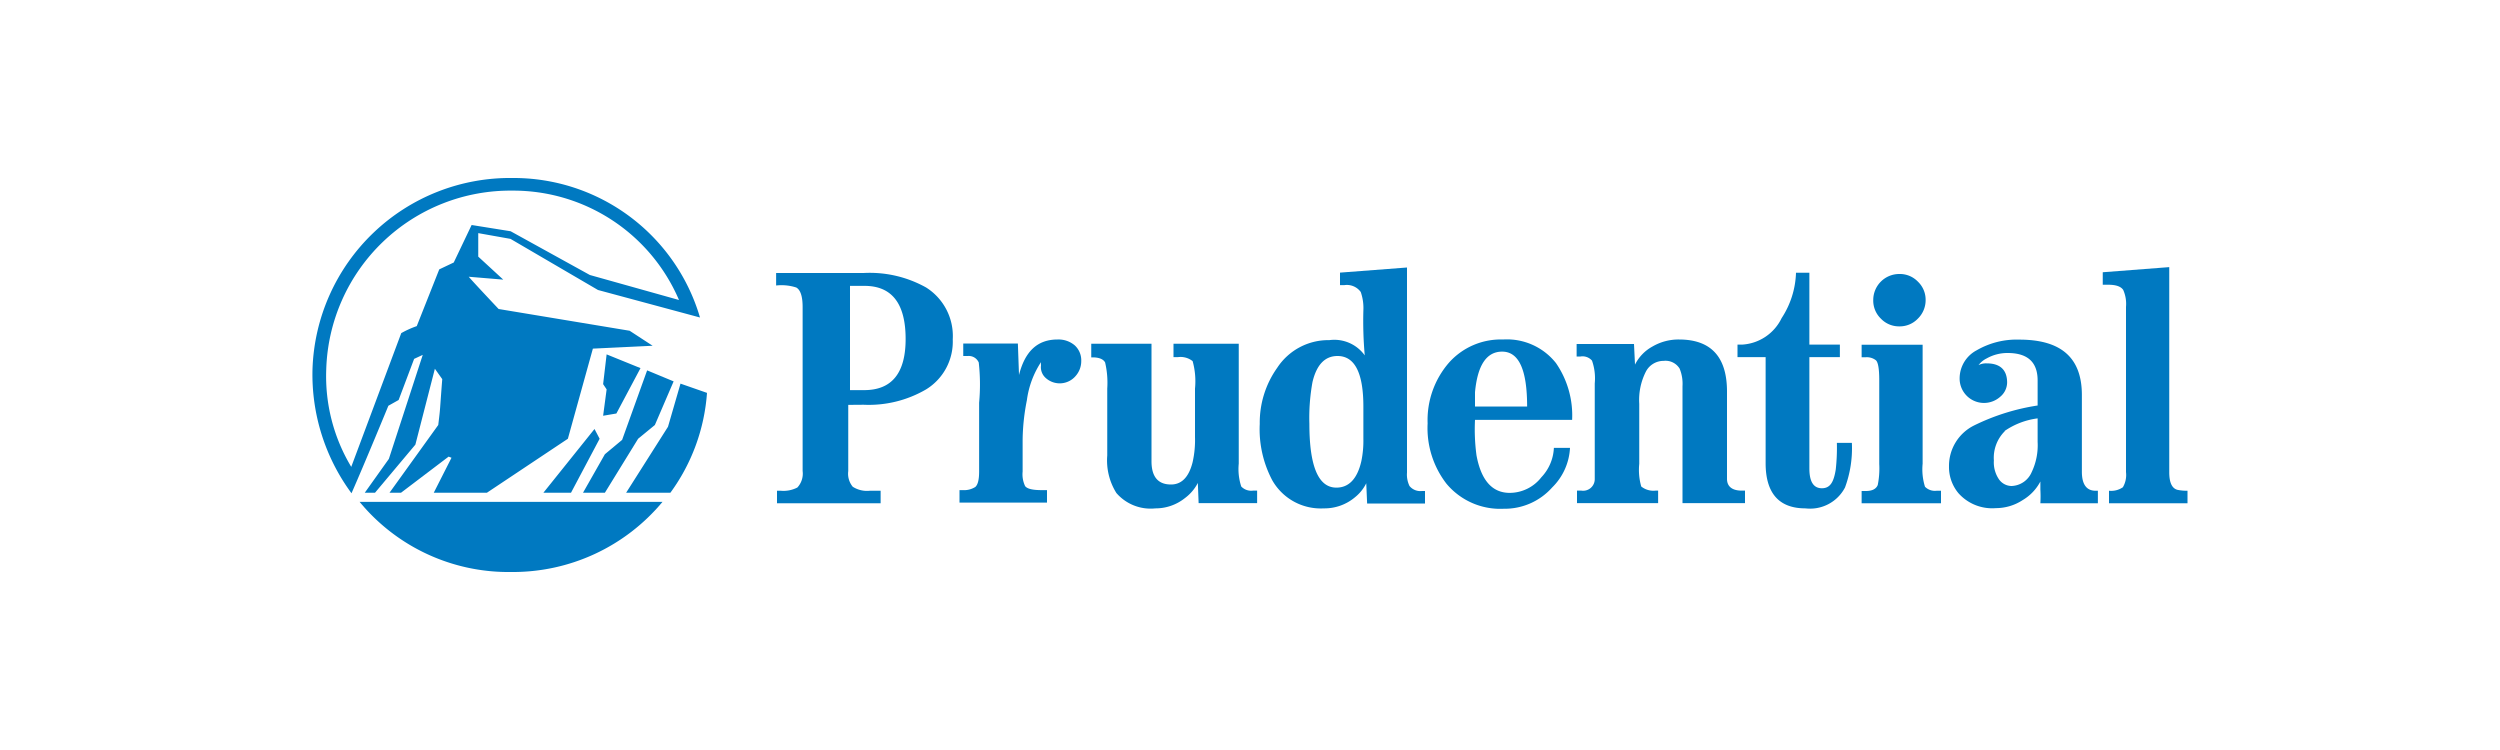 <svg id="Logos" xmlns="http://www.w3.org/2000/svg" viewBox="0 0 200 60"><defs><style>.cls-1{fill:#0079c1;}</style></defs><g id="Prudential"><path class="cls-1" d="M168.72,39.26a1.65,1.65,0,0,0,1.11-.28,1.94,1.94,0,0,0,.25-1.21V24.55a2.75,2.75,0,0,0-.22-1.35c-.18-.28-.58-.42-1.18-.42h-.46v-1l5.32-.41V37.78c0,.83.22,1.3.67,1.41a3.74,3.74,0,0,0,.79.07v1h-6.28Z"/><path class="cls-1" d="M158.12,29.47a1.8,1.8,0,0,1,.82-.8,3.38,3.38,0,0,1,1.67-.43c1.6,0,2.4.73,2.4,2.2v2a17.4,17.4,0,0,0-5.09,1.6,3.61,3.61,0,0,0-2,3.26,3.26,3.26,0,0,0,.76,2.16,3.61,3.61,0,0,0,3,1.19,3.9,3.9,0,0,0,2.13-.64,3.76,3.76,0,0,0,1.42-1.49v.63a9.8,9.8,0,0,1,0,1.11h4.6v-1h-.18c-.73,0-1.1-.51-1.1-1.52V31.6c0-3-1.68-4.43-5-4.43a6.37,6.37,0,0,0-3.41.85,2.55,2.55,0,0,0-1.37,2.24,1.95,1.95,0,0,0,3.26,1.47,1.5,1.5,0,0,0,.54-1.12c0-1-.54-1.54-1.63-1.54a1.31,1.31,0,0,0-1,.39l.26.1Q158.14,29.47,158.12,29.47Zm2.26,5a6,6,0,0,1,2.63-1v1.88a5,5,0,0,1-.48,2.43,1.82,1.82,0,0,1-1.61,1.1,1.25,1.25,0,0,1-1-.53,2.4,2.4,0,0,1-.41-1.51A3,3,0,0,1,160.38,34.5Z"/><path class="cls-1" d="M72.45,27.12q0,4.1-3.33,4.09H68V22.87h1.16Q72.45,22.87,72.45,27.12Zm-3.36,5.26a9.09,9.09,0,0,0,5-1.23,4.48,4.48,0,0,0,2.13-4A4.59,4.59,0,0,0,74.09,23a9.24,9.24,0,0,0-5-1.16h-7v1A3.84,3.84,0,0,1,63.7,23q.51.29.51,1.56V37.68A1.63,1.63,0,0,1,63.79,39a2.4,2.4,0,0,1-1.32.26h-.31v1h8.29v-1h-.87a2.1,2.1,0,0,1-1.36-.32,1.63,1.63,0,0,1-.36-1.25v-5.3Z"/><path class="cls-1" d="M81.52,30C82,28.1,83,27.16,84.6,27.16a2,2,0,0,1,1.38.47,1.62,1.62,0,0,1,.52,1.25,1.79,1.79,0,0,1-.45,1.2,1.67,1.67,0,0,1-2.4.15,1.15,1.15,0,0,1-.37-1,1.13,1.13,0,0,1,0-.26,7.31,7.31,0,0,0-1.13,3.05,17.14,17.14,0,0,0-.34,3.16v2.55a2.19,2.19,0,0,0,.2,1.16c.17.22.61.32,1.32.32h.43v1h-7v-1h.26a1.67,1.67,0,0,0,1-.25c.21-.18.31-.59.31-1.24V32.22A15.83,15.83,0,0,0,78.3,29a.87.87,0,0,0-.87-.52h-.37v-1h4.37Z"/><path class="cls-1" d="M96,38.24l-.18.12.18-.11a3.55,3.55,0,0,1-1.21,1.6,3.76,3.76,0,0,1-2.36.82,3.62,3.62,0,0,1-3.12-1.23,4.91,4.91,0,0,1-.73-3V31.09A7.11,7.11,0,0,0,88.41,29c-.14-.27-.49-.41-1-.41h-.11V27.5h4.82v9.4q0,1.86,1.56,1.86c.85,0,1.43-.59,1.73-1.79a8,8,0,0,0,.19-2V31.09a6,6,0,0,0-.19-2.2,1.56,1.56,0,0,0-1.17-.32h-.36V27.5H99.1v9.59a4.46,4.46,0,0,0,.2,1.83,1.1,1.1,0,0,0,.94.33h.33v1H95.89l-.08-2.06.08.05,0,.06Z"/><path class="cls-1" d="M109.07,32.53v2.58a8,8,0,0,1-.16,1.77c-.32,1.42-1,2.13-2,2.13q-2.16,0-2.16-5.1a16,16,0,0,1,.25-3.35c.33-1.39,1-2.08,2-2.08Q109.07,28.48,109.07,32.53Zm-2.72-5.32a4.89,4.89,0,0,0-4.17,2.21,7.57,7.57,0,0,0-1.4,4.49,8.73,8.73,0,0,0,1,4.51,4.46,4.46,0,0,0,4.12,2.25,3.79,3.79,0,0,0,2.5-.89,3.31,3.31,0,0,0,1.08-1.56l-.09.07-.11-.1.09,2.09H114v-1h-.24a1.12,1.12,0,0,1-1-.4,2.11,2.11,0,0,1-.2-1.08V21.4l-5.36.41v1h.35a1.37,1.37,0,0,1,1.31.55,3.9,3.9,0,0,1,.21,1.47,31.07,31.07,0,0,0,.11,3.6A3,3,0,0,0,106.35,27.21Z"/><path class="cls-1" d="M120.17,28.13c1.35,0,2,1.47,2,4.39H118c0-.45,0-.83,0-1.14C118.2,29.22,118.92,28.13,120.17,28.13ZM118,33.59h7.77a7.37,7.37,0,0,0-1.29-4.54,5,5,0,0,0-4.24-1.89A5.55,5.55,0,0,0,115.93,29a7,7,0,0,0-1.72,4.87,7.27,7.27,0,0,0,1.51,4.83,5.6,5.6,0,0,0,4.58,2,5.08,5.08,0,0,0,3.87-1.7,4.77,4.77,0,0,0,1.43-3.17h-1.29a3.64,3.64,0,0,1-1,2.35,3.22,3.22,0,0,1-2.53,1.25c-1.4,0-2.29-1-2.66-3A15.51,15.51,0,0,1,118,33.59Z"/><path class="cls-1" d="M130.8,29.17a3.36,3.36,0,0,1,1.4-1.45,4.12,4.12,0,0,1,2.12-.56q3.84,0,3.84,4.17v5.82c0,.65,0,1,0,1.16,0,.63.44.94,1.18.94h.26v1h-5V30.89a3.16,3.16,0,0,0-.23-1.4,1.32,1.32,0,0,0-1.28-.62,1.59,1.59,0,0,0-1.42.86,5,5,0,0,0-.53,2.57v4.81a4.81,4.81,0,0,0,.16,1.81,1.55,1.55,0,0,0,1.14.33h.21v1h-6.49v-1h.35a.93.93,0,0,0,1.07-.94c0-.14,0-.56,0-1.25V30.67a4.26,4.26,0,0,0-.22-1.82,1,1,0,0,0-.92-.33h-.31v-1h4.59Z"/><path class="cls-1" d="M144.44,40.67c-2.12,0-3.19-1.21-3.19-3.62V28.57H139v-1h.35a3.75,3.75,0,0,0,3.18-2.12,7,7,0,0,0,1.15-3.63h1.07v5.75h2.44v1h-2.44v8.91c0,1.05.33,1.58,1,1.58s.95-.5,1.11-1.5a15.83,15.83,0,0,0,.09-2.13h1.2A9.06,9.06,0,0,1,147.6,39,3.15,3.15,0,0,1,144.44,40.67Z"/><path class="cls-1" d="M149.86,24a2.08,2.08,0,0,1,2.08-2.08,2,2,0,0,1,1.49.61,2,2,0,0,1,.62,1.47,2.06,2.06,0,0,1-.62,1.49,2,2,0,0,1-1.49.62,2,2,0,0,1-1.47-.62A2,2,0,0,1,149.86,24Zm-.93,15.28h.34c.5,0,.82-.16.95-.48a6.74,6.74,0,0,0,.12-1.68V30.42c0-.91-.09-1.44-.27-1.6a1.18,1.18,0,0,0-.8-.24h-.34v-1h4.88V37.1a4.65,4.65,0,0,0,.19,1.84,1.11,1.11,0,0,0,.92.32h.36v1h-6.35Z"/><path class="cls-1" d="M49.31,33.08l-1.06.18.28-2.11-.28-.42.28-2.38,2.71,1.1Zm4.32,6.34H50.09l3.35-5.28,1-3.45,2.12.74A15.37,15.37,0,0,1,53.63,39.42ZM52.39,34,51.05,35.1l-2.66,4.32H46.64l1.75-3.08,1.38-1.15,2-5.56,2.12.88ZM47.84,23.2l-7-4.09-2.58-.46v1.88l2,1.84-2.76-.23s.09.14,2.39,2.58l10.48,1.74,1.84,1.2-4.78.23-2,7.21-6.48,4.32H34.7l1.42-2.8-.23-.09-3.81,2.89h-.92L35.06,34c.19-1.56.1-.87.32-3.67l-.59-.83-1.56,6.07L30,39.42h-.82l1.93-2.71,2.71-8.32-.69.32L31.89,32l-.82.46s-1.93,4.69-2.95,7A16,16,0,0,1,25,29.54a15.81,15.81,0,0,1,16-15.3A15.54,15.54,0,0,1,56,25.4ZM45.68,39.42H43.47l4.09-5.1.41.78ZM40.9,45.76a15.43,15.43,0,0,1-12.13-5.61H53A15.56,15.56,0,0,1,40.9,45.76ZM41,15.25A14.74,14.74,0,0,0,26.1,29.54a14.07,14.07,0,0,0,2,7.81l4-10.7a7.54,7.54,0,0,1,1.24-.56l1.8-4.54L36.3,21l1.43-3,3.12.5L47.19,22l7.13,2A14.42,14.42,0,0,0,41,15.25Z"/></g></svg>